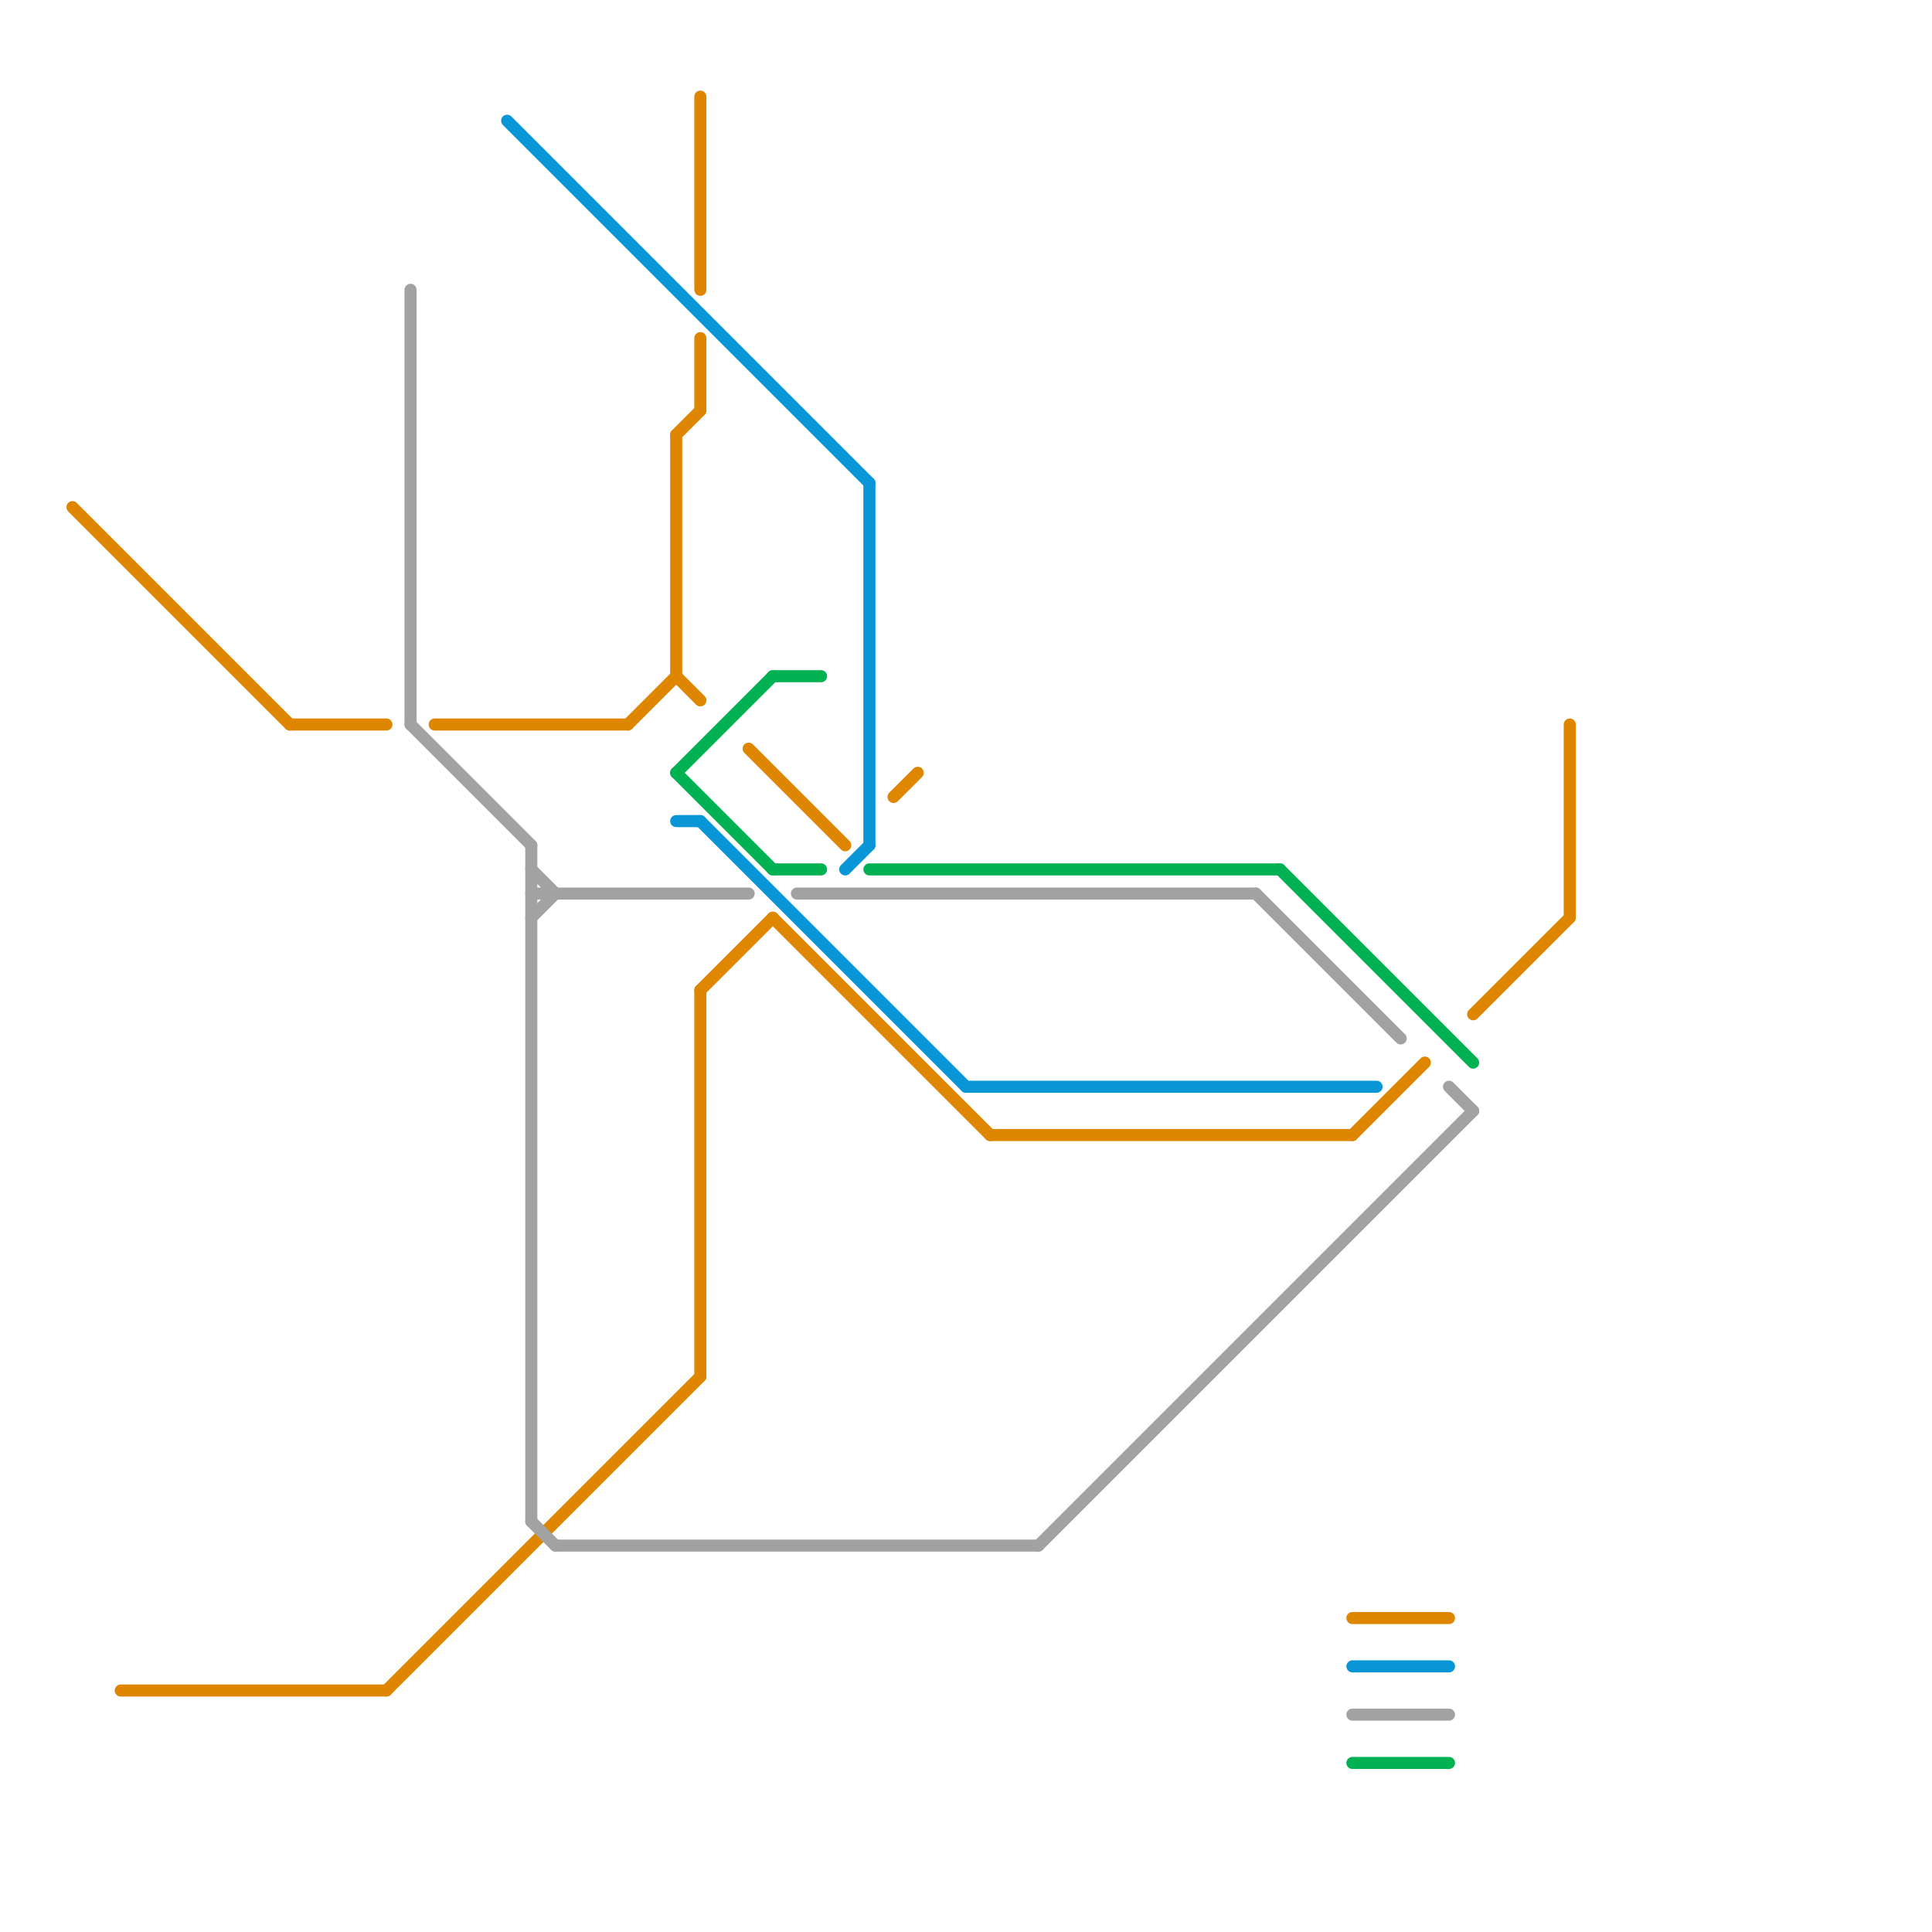 
<svg version="1.1" xmlns="http://www.w3.org/2000/svg" viewBox="0 0 80 80">
<style>text { font: 1px Helvetica; font-weight: 600; white-space: pre; dominant-baseline: central; } line { stroke-width: 1; fill: none; stroke-linecap: round; stroke-linejoin: round; } .c0 { stroke: #0896d7 } .c1 { stroke: #df8600 } .c2 { stroke: #a2a2a2 } .c3 { stroke: #00b251 } .w3 { stroke-width: .5; }</style><defs><g id="wm-xf"><circle r="1.2" fill="#000"/><circle r="0.9" fill="#fff"/><circle r="0.6" fill="#000"/><circle r="0.3" fill="#fff"/></g><g id="wm"><circle r="0.6" fill="#000"/><circle r="0.3" fill="#fff"/></g></defs><line class="c0 w3" x1="40" y1="45" x2="57" y2="45"/><line class="c0 w3" x1="29" y1="34" x2="40" y2="45"/><line class="c0 w3" x1="36" y1="20" x2="36" y2="35"/><line class="c0 w3" x1="35" y1="36" x2="36" y2="35"/><line class="c0 w3" x1="56" y1="69" x2="60" y2="69"/><line class="c0 w3" x1="28" y1="34" x2="29" y2="34"/><line class="c0 w3" x1="21" y1="5" x2="36" y2="20"/><line class="c1 w3" x1="37" y1="33" x2="38" y2="32"/><line class="c1 w3" x1="56" y1="67" x2="60" y2="67"/><line class="c1 w3" x1="65" y1="30" x2="65" y2="38"/><line class="c1 w3" x1="28" y1="18" x2="28" y2="28"/><line class="c1 w3" x1="41" y1="47" x2="56" y2="47"/><line class="c1 w3" x1="5" y1="70" x2="16" y2="70"/><line class="c1 w3" x1="28" y1="28" x2="29" y2="29"/><line class="c1 w3" x1="12" y1="30" x2="16" y2="30"/><line class="c1 w3" x1="31" y1="31" x2="35" y2="35"/><line class="c1 w3" x1="28" y1="18" x2="29" y2="17"/><line class="c1 w3" x1="61" y1="42" x2="65" y2="38"/><line class="c1 w3" x1="29" y1="4" x2="29" y2="12"/><line class="c1 w3" x1="18" y1="30" x2="26" y2="30"/><line class="c1 w3" x1="29" y1="41" x2="32" y2="38"/><line class="c1 w3" x1="32" y1="38" x2="41" y2="47"/><line class="c1 w3" x1="29" y1="41" x2="29" y2="57"/><line class="c1 w3" x1="3" y1="21" x2="12" y2="30"/><line class="c1 w3" x1="26" y1="30" x2="28" y2="28"/><line class="c1 w3" x1="56" y1="47" x2="59" y2="44"/><line class="c1 w3" x1="16" y1="70" x2="29" y2="57"/><line class="c1 w3" x1="29" y1="14" x2="29" y2="17"/><line class="c2 w3" x1="17" y1="30" x2="22" y2="35"/><line class="c2 w3" x1="22" y1="37" x2="31" y2="37"/><line class="c2 w3" x1="33" y1="37" x2="52" y2="37"/><line class="c2 w3" x1="22" y1="63" x2="23" y2="64"/><line class="c2 w3" x1="60" y1="45" x2="61" y2="46"/><line class="c2 w3" x1="23" y1="64" x2="43" y2="64"/><line class="c2 w3" x1="56" y1="71" x2="60" y2="71"/><line class="c2 w3" x1="22" y1="35" x2="22" y2="63"/><line class="c2 w3" x1="22" y1="38" x2="23" y2="37"/><line class="c2 w3" x1="22" y1="36" x2="23" y2="37"/><line class="c2 w3" x1="17" y1="12" x2="17" y2="30"/><line class="c2 w3" x1="52" y1="37" x2="58" y2="43"/><line class="c2 w3" x1="43" y1="64" x2="61" y2="46"/><line class="c3 w3" x1="32" y1="36" x2="34" y2="36"/><line class="c3 w3" x1="28" y1="32" x2="32" y2="28"/><line class="c3 w3" x1="36" y1="36" x2="53" y2="36"/><line class="c3 w3" x1="53" y1="36" x2="61" y2="44"/><line class="c3 w3" x1="56" y1="73" x2="60" y2="73"/><line class="c3 w3" x1="28" y1="32" x2="32" y2="36"/><line class="c3 w3" x1="32" y1="28" x2="34" y2="28"/>
</svg>

